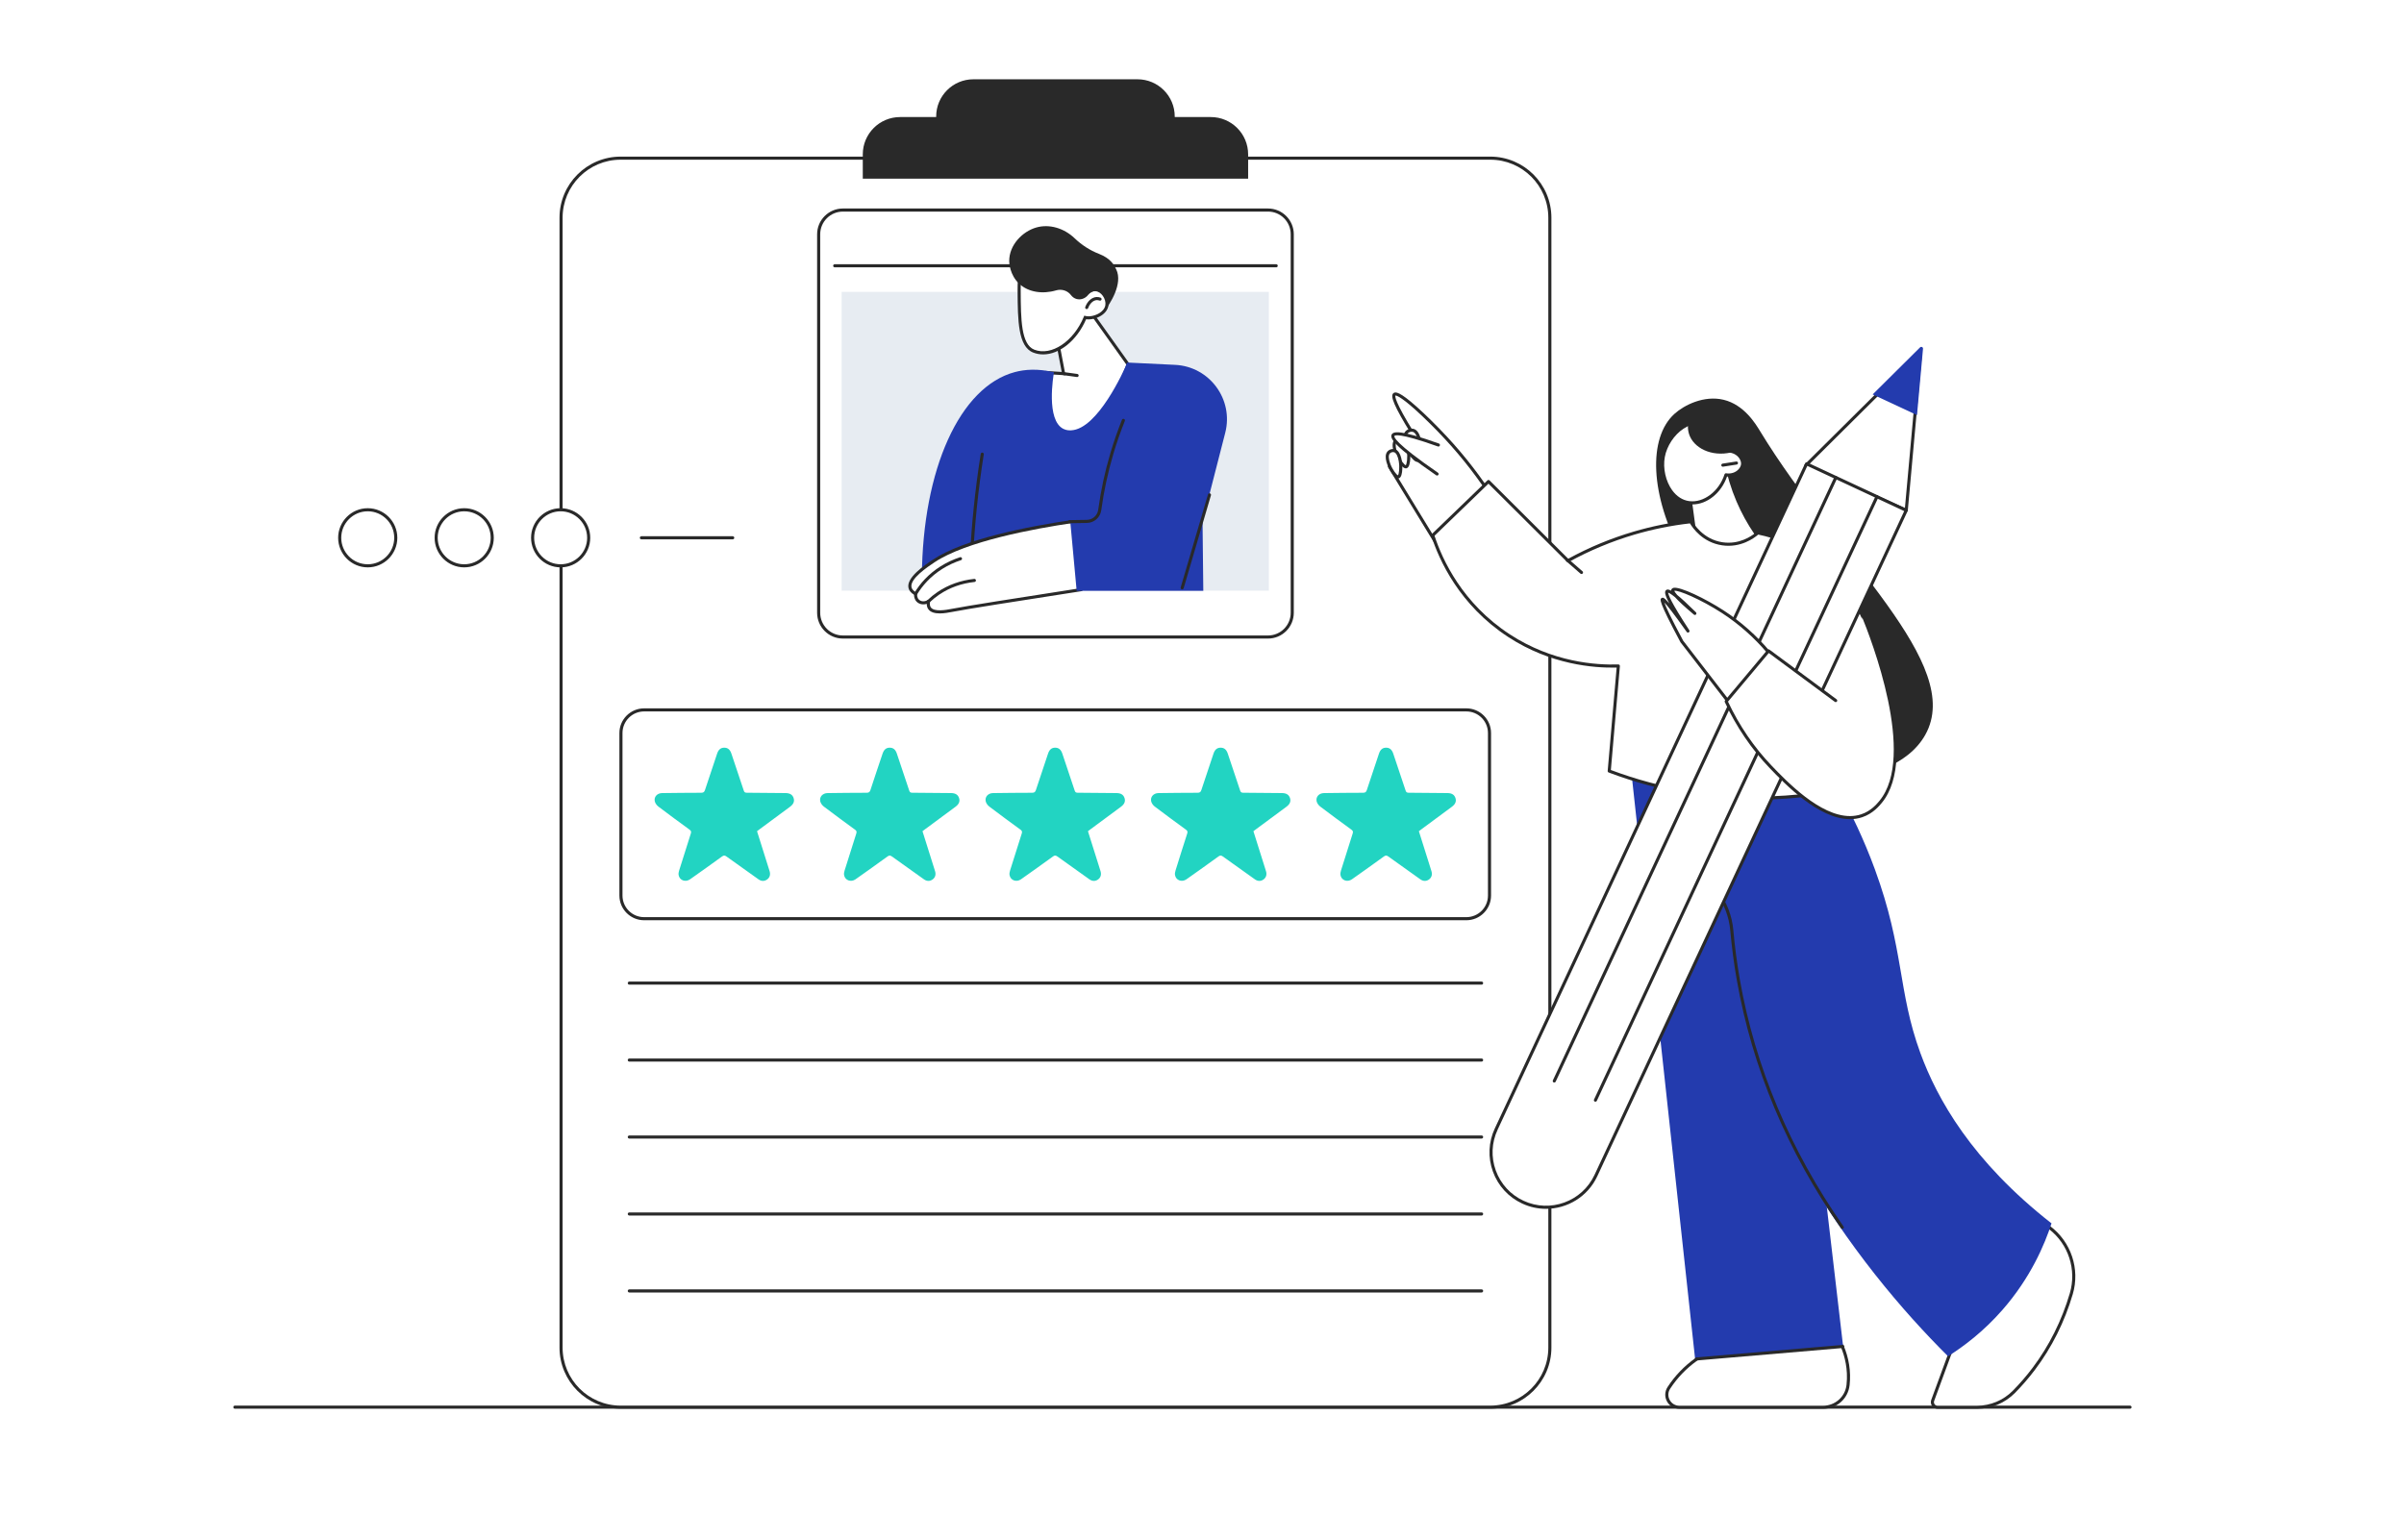 <svg width="2334" height="1496" viewBox="0 0 2334 1496" fill="none" xmlns="http://www.w3.org/2000/svg">
<rect width="2334" height="1496" fill="#F5F5F5"></rect>
<g clip-path="url(#clip0_0_1)" filter="url(#filter0_d_0_1)">
<rect width="2500" height="1664" transform="translate(-102 -97)" fill="white"></rect>
<path d="M2398 -97V1567H-102V-97H2398Z" fill="white"></path>
<path d="M2398 -97V1567H-102V-97H2398Z" stroke="black"></path>
<path d="M2067.98 1364.12H228.024C227.195 1364.12 226.524 1363.45 226.524 1362.62C226.524 1361.8 227.195 1361.12 228.024 1361.12H2067.98C2068.8 1361.12 2069.48 1361.8 2069.48 1362.62C2069.48 1363.45 2068.8 1364.12 2067.98 1364.12Z" fill="#292929"></path>
<path d="M1446.89 1362.62H602.56C570.616 1362.62 544.72 1336.73 544.72 1304.78V207.439C544.72 175.495 570.616 149.599 602.56 149.599H1446.89C1478.83 149.599 1504.73 175.495 1504.73 207.439V1304.78C1504.73 1336.73 1478.83 1362.62 1446.89 1362.62Z" fill="white"></path>
<path d="M1446.89 1364.12H602.56C569.84 1364.12 543.22 1337.5 543.22 1304.78V207.439C543.22 174.719 569.84 148.099 602.56 148.099H1446.89C1479.61 148.099 1506.23 174.719 1506.23 207.439V1304.78C1506.23 1337.5 1479.61 1364.12 1446.89 1364.12ZM602.56 151.099C571.494 151.099 546.22 176.373 546.22 207.439V1304.78C546.22 1335.85 571.494 1361.12 602.56 1361.12H1446.89C1477.95 1361.12 1503.23 1335.85 1503.23 1304.78V207.439C1503.23 176.373 1477.96 151.099 1446.89 151.099H602.56Z" fill="#292929"></path>
<path d="M1211.79 169.525H837.66V145.939C837.66 125.913 853.894 109.68 873.919 109.68H1175.53C1195.56 109.68 1211.79 125.914 1211.79 145.939V169.525Z" fill="#292929"></path>
<path d="M1140.53 146H908.923V109.141C908.923 89.181 925.104 73 945.064 73H1104.38C1124.34 73 1140.53 89.181 1140.53 109.141V146Z" fill="#292929"></path>
<path d="M625.341 888.22H1423.66C1436.07 888.22 1446.13 878.159 1446.13 865.748V707.909C1446.13 695.498 1436.07 685.438 1423.66 685.438H625.341C612.93 685.438 602.869 695.498 602.869 707.909V865.748C602.869 878.159 612.93 888.22 625.341 888.22Z" fill="white"></path>
<path d="M1423.66 889.721H625.341C612.123 889.721 601.369 878.968 601.369 865.75V707.909C601.369 694.691 612.122 683.938 625.341 683.938H1423.66C1436.88 683.938 1447.63 694.69 1447.63 707.909V865.75C1447.63 878.968 1436.88 889.721 1423.66 889.721ZM625.341 686.938C613.777 686.938 604.369 696.346 604.369 707.91V865.75C604.369 877.313 613.777 886.722 625.341 886.722H1423.66C1435.22 886.722 1444.63 877.314 1444.63 865.75V707.91C1444.63 696.346 1435.23 686.938 1423.66 686.938H625.341Z" fill="#292929"></path>
<path d="M770.513 771.105C769.476 767.823 766.95 766.255 762.677 766.215C750.119 766.098 737.561 765.939 725.003 765.892C723.328 765.886 722.624 765.375 722.099 763.777C718.158 751.783 714.11 739.824 710.086 727.857C708.766 723.931 706.537 722.121 703.119 722.142C699.722 722.163 697.564 723.955 696.221 727.954C692.281 739.691 688.306 751.417 684.479 763.192C683.816 765.233 682.928 765.918 680.745 765.918C668.105 765.918 655.466 766.083 642.827 766.23C638.058 766.285 634.694 769.896 635.743 774.326C636.182 776.182 637.657 778.143 639.215 779.328C649.207 786.926 659.328 794.357 669.476 801.747C670.979 802.842 671.28 803.753 670.703 805.534C666.839 817.468 663.086 829.438 659.369 841.418C658.946 842.782 658.627 844.335 658.839 845.711C659.643 850.928 665.453 853.146 669.984 849.953C680.379 842.629 690.743 835.261 701.028 827.784C702.736 826.542 703.778 826.688 705.394 827.858C715.694 835.314 726.062 842.678 736.443 850.021C739.286 852.032 742.325 851.972 744.845 850.089C747.306 848.25 748.184 845.481 747.241 842.245C746.512 839.744 745.687 837.27 744.905 834.785C741.607 824.306 738.309 813.828 734.981 803.255C735.898 802.562 736.73 801.922 737.575 801.297C747.405 794.024 757.24 786.758 767.065 779.479C770.422 776.991 771.517 774.285 770.513 771.105Z" fill="#22D4C2"></path>
<path d="M931.158 771.105C930.121 767.823 927.595 766.255 923.322 766.215C910.764 766.098 898.206 765.939 885.648 765.892C883.973 765.886 883.269 765.375 882.744 763.777C878.803 751.783 874.755 739.824 870.73 727.857C869.41 723.931 867.181 722.121 863.763 722.142C860.366 722.163 858.208 723.955 856.865 727.954C852.924 739.691 848.95 751.417 845.123 763.192C844.46 765.233 843.572 765.918 841.389 765.918C828.75 765.918 816.11 766.083 803.471 766.23C798.702 766.285 795.338 769.896 796.387 774.326C796.826 776.182 798.301 778.143 799.859 779.328C809.851 786.926 819.972 794.357 830.12 801.747C831.623 802.842 831.924 803.753 831.347 805.534C827.483 817.468 823.73 829.438 820.013 841.418C819.59 842.782 819.271 844.335 819.483 845.711C820.287 850.928 826.098 853.146 830.629 849.953C841.023 842.629 851.388 835.261 861.673 827.784C863.381 826.542 864.423 826.688 866.039 827.858C876.339 835.314 886.706 842.678 897.088 850.021C899.931 852.032 902.97 851.972 905.49 850.089C907.951 848.25 908.829 845.481 907.886 842.245C907.157 839.744 906.332 837.27 905.55 834.785C902.252 824.306 898.954 813.828 895.626 803.255C896.543 802.562 897.375 801.922 898.22 801.297C908.05 794.024 917.885 786.758 927.71 779.479C931.067 776.991 932.162 774.285 931.158 771.105Z" fill="#22D4C2"></path>
<path d="M1091.8 771.105C1090.77 767.823 1088.24 766.255 1083.97 766.215C1071.41 766.098 1058.85 765.939 1046.29 765.892C1044.62 765.886 1043.91 765.375 1043.39 763.777C1039.45 751.783 1035.4 739.824 1031.38 727.857C1030.06 723.931 1027.83 722.121 1024.41 722.142C1021.01 722.163 1018.85 723.955 1017.51 727.954C1013.57 739.691 1009.6 751.417 1005.77 763.192C1005.11 765.233 1004.22 765.918 1002.04 765.918C989.396 765.918 976.756 766.083 964.117 766.23C959.348 766.285 955.984 769.896 957.033 774.326C957.472 776.182 958.947 778.143 960.505 779.328C970.497 786.926 980.618 794.357 990.766 801.747C992.269 802.842 992.57 803.753 991.993 805.534C988.129 817.468 984.376 829.438 980.659 841.418C980.236 842.782 979.917 844.335 980.129 845.711C980.933 850.928 986.744 853.146 991.275 849.953C1001.67 842.629 1012.03 835.261 1022.32 827.784C1024.03 826.542 1025.07 826.688 1026.68 827.858C1036.98 835.314 1047.35 842.678 1057.73 850.021C1060.58 852.032 1063.62 851.972 1066.14 850.089C1068.6 848.25 1069.47 845.481 1068.53 842.245C1067.8 839.744 1066.98 837.27 1066.2 834.785C1062.9 824.306 1059.6 813.828 1056.27 803.255C1057.19 802.562 1058.02 801.922 1058.87 801.297C1068.7 794.024 1078.53 786.758 1088.36 779.479C1091.71 776.991 1092.81 774.285 1091.8 771.105Z" fill="#22D4C2"></path>
<path d="M1252.45 771.105C1251.41 767.823 1248.88 766.255 1244.61 766.215C1232.05 766.098 1219.5 765.939 1206.94 765.892C1205.26 765.886 1204.56 765.375 1204.03 763.777C1200.09 751.783 1196.04 739.824 1192.02 727.857C1190.7 723.931 1188.47 722.121 1185.05 722.142C1181.66 722.163 1179.5 723.955 1178.15 727.954C1174.21 739.691 1170.24 751.417 1166.41 763.192C1165.75 765.233 1164.86 765.918 1162.68 765.918C1150.04 765.918 1137.4 766.083 1124.76 766.23C1119.99 766.285 1116.63 769.896 1117.68 774.326C1118.12 776.182 1119.59 778.143 1121.15 779.328C1131.14 786.926 1141.26 794.357 1151.41 801.747C1152.91 802.842 1153.21 803.753 1152.64 805.534C1148.77 817.468 1145.02 829.438 1141.3 841.418C1140.88 842.782 1140.56 844.335 1140.77 845.711C1141.58 850.928 1147.39 853.146 1151.92 849.953C1162.31 842.629 1172.68 835.261 1182.96 827.784C1184.67 826.542 1185.71 826.688 1187.33 827.858C1197.63 835.314 1208 842.678 1218.38 850.021C1221.22 852.032 1224.26 851.972 1226.78 850.089C1229.24 848.25 1230.12 845.481 1229.18 842.245C1228.45 839.744 1227.62 837.27 1226.84 834.785C1223.54 824.306 1220.24 813.828 1216.92 803.255C1217.83 802.562 1218.66 801.922 1219.51 801.297C1229.34 794.024 1239.17 786.758 1249 779.479C1252.36 776.991 1253.45 774.285 1252.45 771.105Z" fill="#22D4C2"></path>
<path d="M1413.09 771.105C1412.06 767.823 1409.53 766.255 1405.26 766.215C1392.7 766.098 1380.14 765.939 1367.58 765.892C1365.91 765.886 1365.2 765.375 1364.68 763.777C1360.74 751.783 1356.69 739.824 1352.67 727.857C1351.35 723.931 1349.12 722.121 1345.7 722.142C1342.3 722.163 1340.14 723.955 1338.8 727.954C1334.86 739.691 1330.89 751.417 1327.06 763.192C1326.4 765.233 1325.51 765.918 1323.33 765.918C1310.69 765.918 1298.05 766.083 1285.41 766.23C1280.64 766.285 1277.27 769.896 1278.32 774.326C1278.76 776.182 1280.24 778.143 1281.8 779.328C1291.79 786.926 1301.91 794.357 1312.06 801.747C1313.56 802.842 1313.86 803.753 1313.28 805.534C1309.42 817.468 1305.67 829.438 1301.95 841.418C1301.53 842.782 1301.21 844.335 1301.42 845.711C1302.22 850.928 1308.03 853.146 1312.57 849.953C1322.96 842.629 1333.32 835.261 1343.61 827.784C1345.32 826.542 1346.36 826.688 1347.97 827.858C1358.27 835.314 1368.64 842.678 1379.02 850.021C1381.87 852.032 1384.91 851.972 1387.43 850.089C1389.89 848.25 1390.76 845.481 1389.82 842.245C1389.09 839.744 1388.27 837.27 1387.49 834.785C1384.19 824.306 1380.89 813.828 1377.56 803.255C1378.48 802.562 1379.31 801.922 1380.16 801.297C1389.99 794.024 1399.82 786.758 1409.65 779.479C1413 776.991 1414.1 774.285 1413.09 771.105Z" fill="#22D4C2"></path>
<path d="M818.343 614.665H1231.11C1244.09 614.665 1254.62 604.137 1254.62 591.15V223.504C1254.62 210.517 1244.09 199.989 1231.11 199.989H818.343C805.356 199.989 794.828 210.517 794.828 223.504V591.15C794.827 604.137 805.356 614.665 818.343 614.665Z" fill="white"></path>
<path d="M1231.11 616.165H818.343C804.549 616.165 793.328 604.943 793.328 591.149V223.504C793.328 209.711 804.55 198.488 818.343 198.488H1231.11C1244.9 198.488 1256.12 209.71 1256.12 223.504V591.149C1256.12 604.943 1244.9 616.165 1231.11 616.165ZM818.343 201.489C806.204 201.489 796.328 211.365 796.328 223.505V591.15C796.328 603.29 806.204 613.166 818.343 613.166H1231.11C1243.25 613.166 1253.12 603.29 1253.12 591.15V223.504C1253.12 211.364 1243.25 201.488 1231.11 201.488H818.343V201.489Z" fill="#292929"></path>
<path d="M1239.05 255.625H810.396C809.567 255.625 808.896 254.954 808.896 254.125C808.896 253.296 809.567 252.625 810.396 252.625H1239.05C1239.88 252.625 1240.55 253.296 1240.55 254.125C1240.55 254.953 1239.88 255.625 1239.05 255.625Z" fill="#292929"></path>
<path d="M817.126 569.661H1231.93V279.471L817.126 279.471V569.661Z" fill="#E7ECF2"></path>
<path d="M1015.91 357.814L1032.63 358.849C1030.21 345.868 1027.33 331.014 1027.33 331.014L1057.44 296.867L1098.77 354.827C1101.32 357.223 1103.86 359.62 1106.41 362.016L1088.89 415.483L999.477 430.759L1015.91 357.814Z" fill="white"></path>
<path d="M997.521 432.614L1014.73 356.237L1030.8 357.232C1028.49 344.881 1025.89 331.44 1025.86 331.299L1025.72 330.575L1057.56 294.457L1099.91 353.835L1108.13 361.576L1090.03 416.808L997.521 432.614ZM1017.1 359.39L1001.43 428.902L1087.74 414.156L1104.69 362.454L1097.55 355.698L1057.31 299.276L1028.95 331.453C1029.55 334.592 1032.02 347.355 1034.1 358.575L1034.45 360.465L1017.1 359.39Z" fill="#292929"></path>
<path d="M1023.29 357.522C1007.59 353.772 995.07 354.762 985.332 357.35C931.878 371.555 895.717 451.615 895.021 556.391C910.597 553.845 926.174 551.299 941.749 548.753C939.725 545.815 937.701 542.878 935.676 539.94L1055.64 505.344C1068.59 453 1081.55 400.657 1094.5 348.312C1090.96 356.377 1065.8 412.489 1040.14 413.91C1038.65 413.992 1035.67 414.122 1032.5 412.562C1015.37 404.137 1022.65 361.138 1023.29 357.522Z" fill="#233BAE"></path>
<path d="M943.317 536.496C943.29 536.496 943.262 536.496 943.235 536.494C942.407 536.45 941.774 535.744 941.817 534.917C942.633 519.515 943.843 503.92 945.416 488.565C947.181 471.338 949.452 453.927 952.166 436.814C952.296 435.996 953.067 435.438 953.882 435.567C954.7 435.697 955.259 436.465 955.13 437.283C952.424 454.342 950.161 471.699 948.401 488.87C946.833 504.177 945.625 519.722 944.812 535.075C944.771 535.875 944.109 536.496 943.317 536.496Z" fill="#292929"></path>
<path d="M1043.06 502.197C1012.02 506.698 939.708 518.679 906.472 540.837C899.085 545.762 881.126 557.735 883.558 566.896C884.329 569.8 886.943 571.651 888.95 572.737C888.896 573.198 888.519 576.947 891.196 579.477C893.768 581.906 898.082 582.194 901.53 579.926C901.141 581.918 900.991 584.57 902.429 586.666C906.299 592.306 918.926 589.793 923.546 588.912C941.181 585.553 986.62 578.467 1049.78 568.656C1047.54 546.503 1045.3 524.35 1043.06 502.197Z" fill="white"></path>
<path d="M912.464 591.746C907.923 591.746 903.449 590.805 901.191 587.515C900.233 586.119 899.757 584.416 899.764 582.431C896.363 583.55 892.636 582.902 890.165 580.568C887.747 578.283 887.394 575.223 887.402 573.581C884.537 571.848 882.758 569.732 882.107 567.282C879.401 557.082 897.788 544.824 905.639 539.59C935.713 519.54 996.851 507.382 1042.84 500.713C1043.25 500.654 1043.66 500.764 1043.98 501.015C1044.3 501.267 1044.51 501.639 1044.55 502.046L1051.27 568.504C1051.35 569.298 1050.8 570.015 1050.01 570.137C982.922 580.559 940.951 587.122 923.825 590.385L923.596 590.429C920.992 590.926 916.699 591.746 912.464 591.746ZM901.53 578.426C901.822 578.426 902.113 578.511 902.365 578.68C902.867 579.016 903.118 579.62 903.002 580.213C902.534 582.608 902.757 584.493 903.665 585.817C906.918 590.557 919.048 588.244 923.035 587.483L923.264 587.439C940.316 584.191 981.846 577.692 1048.14 567.392L1041.72 503.908C1004.04 509.44 938.046 521.59 907.303 542.086C900.615 546.544 882.85 558.388 885.006 566.513C885.497 568.361 887.064 570.012 889.662 571.42C890.201 571.712 890.509 572.303 890.437 572.912C890.396 573.262 890.101 576.383 892.224 578.388C894.346 580.392 897.912 580.512 900.704 578.675C900.956 578.508 901.243 578.426 901.53 578.426Z" fill="#292929"></path>
<path d="M901.53 581.426C901.136 581.426 900.741 581.271 900.447 580.963C899.874 580.365 899.895 579.415 900.493 578.842C903.485 575.977 906.725 573.355 910.122 571.047C920.555 563.96 932.576 559.643 945.851 558.216C946.667 558.123 947.414 558.723 947.502 559.547C947.591 560.371 946.995 561.11 946.171 561.198C933.391 562.572 921.829 566.72 911.808 573.528C908.548 575.742 905.439 578.259 902.567 581.008C902.276 581.288 901.903 581.426 901.53 581.426Z" fill="#292929"></path>
<path d="M888.948 574.237C888.684 574.237 888.416 574.168 888.174 574.021C887.465 573.593 887.237 572.67 887.666 571.961C890.557 567.176 893.947 562.708 897.743 558.679C906.894 548.964 918.763 541.524 932.065 537.165C932.854 536.907 933.7 537.336 933.958 538.123C934.216 538.911 933.787 539.758 933 540.016C920.172 544.22 908.735 551.385 899.927 560.736C896.277 564.611 893.016 568.91 890.234 573.513C889.951 573.979 889.456 574.237 888.948 574.237Z" fill="#292929"></path>
<path d="M989.465 277.691C989.365 262.083 991.477 257.031 994.012 253.418C1003.15 240.396 1025.09 235.663 1039.99 243.513C1052.45 250.078 1057.79 264.284 1058.19 278.675C1060.13 277.547 1062.27 277.009 1064.48 277.369C1070.76 278.392 1075.73 286.326 1074.63 292.721C1073.13 301.472 1060.49 306.113 1053.59 304.331C1043.28 329.237 1021.2 343.815 1003.67 337.008C989.524 331.513 989.643 305.457 989.465 277.691Z" fill="white"></path>
<path d="M1012.8 340.2C1009.5 340.2 1006.25 339.62 1003.13 338.407C988.307 332.65 988.146 306.747 987.976 279.323L987.966 277.701C987.869 262.62 989.738 256.899 992.784 252.557C1002.33 238.95 1025.16 234.009 1040.68 242.186C1051.77 248.023 1058.58 260.411 1059.59 276.375C1061.28 275.773 1063 275.61 1064.72 275.889C1067.9 276.408 1070.9 278.432 1073.15 281.589C1075.63 285.061 1076.74 289.318 1076.11 292.975C1075.47 296.679 1073.09 299.959 1069.22 302.462C1064.81 305.317 1058.96 306.704 1054.49 306.041C1045.47 326.891 1028.59 340.2 1012.8 340.2ZM990.965 277.681L990.975 279.303C991.139 305.678 991.294 330.591 1004.21 335.609C1020.75 342.035 1042.28 327.742 1052.2 303.756L1052.7 302.551L1053.96 302.877C1057.73 303.851 1063.46 302.616 1067.59 299.942C1069.79 298.523 1072.53 296.074 1073.15 292.467C1073.65 289.581 1072.73 286.166 1070.71 283.331C1068.95 280.867 1066.59 279.233 1064.23 278.85C1062.49 278.57 1060.71 278.944 1058.94 279.973L1056.76 281.239L1056.69 278.717C1056.24 262.779 1049.9 250.431 1039.28 244.84C1024.98 237.306 1003.99 241.805 995.238 254.279C993.118 257.303 990.863 261.854 990.965 277.681Z" fill="#292929"></path>
<path d="M1055.05 296.185C1054.88 296.185 1054.7 296.154 1054.53 296.089C1053.75 295.797 1053.36 294.933 1053.65 294.157C1055.76 288.541 1059.88 284.835 1064.4 284.486C1065.77 284.379 1067.16 284.582 1068.53 285.083C1069.31 285.367 1069.71 286.229 1069.43 287.007C1069.14 287.785 1068.28 288.184 1067.5 287.902C1066.53 287.548 1065.57 287.406 1064.64 287.478C1061.29 287.737 1058.15 290.701 1056.46 295.213C1056.23 295.814 1055.66 296.185 1055.05 296.185Z" fill="#292929"></path>
<path d="M1064.34 278.696C1061.28 278.44 1058.38 279.92 1056.51 282.35C1053.84 285.806 1049.43 287.446 1045.43 286.435C1043.14 285.857 1041.17 284.46 1039.77 282.585C1036.46 278.182 1030.67 276.452 1025.38 277.999C1011.9 281.948 998.41 279.669 989.704 271.745C980.138 263.039 979.832 250.694 979.823 249.718C979.68 233.978 992.643 220.807 1006.13 216.939C1018.68 213.339 1032.93 217.441 1043.39 227.441C1050.22 233.964 1058.21 239.163 1067.02 242.567C1078.24 246.901 1081.55 253.252 1083.62 257.396C1090.84 271.81 1076.81 291.933 1073.23 296.831C1076.23 291.774 1075.32 285.398 1071.26 281.676C1069.35 279.925 1066.9 278.91 1064.34 278.696Z" fill="#292929"></path>
<path d="M1094.28 348.087C1109.81 348.839 1125.35 349.59 1140.88 350.342C1174.35 351.961 1197.9 383.888 1189.56 416.339C1182.22 444.958 1174.87 473.578 1167.52 502.197C1167.76 524.737 1168.01 547.277 1168.26 569.817H1045.31L1038.12 491.863L1094.28 348.087Z" fill="#233BAE"></path>
<path d="M1038.57 504.146C1037.75 504.146 1037.08 503.49 1037.07 502.67C1037.05 501.841 1037.71 501.159 1038.54 501.146L1055.17 500.877C1060.81 500.786 1065.47 496.669 1066.23 491.09C1068.76 472.537 1072.72 454.061 1078.01 436.173C1081.25 425.227 1085.05 414.298 1089.29 403.691C1089.6 402.922 1090.47 402.548 1091.24 402.856C1092.01 403.164 1092.39 404.037 1092.08 404.806C1087.87 415.327 1084.1 426.166 1080.89 437.023C1075.64 454.765 1071.71 473.092 1069.2 491.495C1068.24 498.554 1062.35 503.761 1055.21 503.877L1038.59 504.146C1038.58 504.146 1038.57 504.146 1038.57 504.146Z" fill="#292929"></path>
<path d="M1147.75 568.397C1147.61 568.397 1147.47 568.377 1147.32 568.336C1146.53 568.103 1146.07 567.269 1146.31 566.474L1172.82 476.164C1173.05 475.368 1173.88 474.915 1174.68 475.147C1175.47 475.38 1175.93 476.214 1175.69 477.009L1149.19 567.319C1148.99 567.973 1148.4 568.397 1147.75 568.397Z" fill="#292929"></path>
<path d="M1045.76 362.168C1045.69 362.168 1045.62 362.164 1045.55 362.154L1032.42 360.335C1031.6 360.221 1031.03 359.464 1031.14 358.643C1031.26 357.823 1032.02 357.246 1032.83 357.363L1045.96 359.182C1046.78 359.296 1047.36 360.053 1047.24 360.874C1047.14 361.624 1046.49 362.168 1045.76 362.168Z" fill="#292929"></path>
<path d="M1438.47 952.284H610.98C610.151 952.284 609.48 951.612 609.48 950.784C609.48 949.956 610.151 949.284 610.98 949.284H1438.47C1439.3 949.284 1439.97 949.956 1439.97 950.784C1439.97 951.612 1439.3 952.284 1438.47 952.284Z" fill="#292929"></path>
<path d="M1438.47 1027.02H610.98C610.151 1027.02 609.48 1026.35 609.48 1025.52C609.48 1024.69 610.151 1024.02 610.98 1024.02H1438.47C1439.3 1024.02 1439.97 1024.69 1439.97 1025.52C1439.97 1026.35 1439.3 1027.02 1438.47 1027.02Z" fill="#292929"></path>
<path d="M1438.47 1101.76H610.98C610.151 1101.76 609.48 1101.08 609.48 1100.26C609.48 1099.43 610.151 1098.76 610.98 1098.76H1438.47C1439.3 1098.76 1439.97 1099.43 1439.97 1100.26C1439.97 1101.08 1439.3 1101.76 1438.47 1101.76Z" fill="#292929"></path>
<path d="M1438.47 1176.49H610.98C610.151 1176.49 609.48 1175.82 609.48 1174.99C609.48 1174.16 610.151 1173.49 610.98 1173.49H1438.47C1439.3 1173.49 1439.97 1174.16 1439.97 1174.99C1439.97 1175.82 1439.3 1176.49 1438.47 1176.49Z" fill="#292929"></path>
<path d="M1438.47 1251.23H610.98C610.151 1251.23 609.48 1250.56 609.48 1249.73C609.48 1248.9 610.151 1248.23 610.98 1248.23H1438.47C1439.3 1248.23 1439.97 1248.9 1439.97 1249.73C1439.97 1250.56 1439.3 1251.23 1438.47 1251.23Z" fill="#292929"></path>
<path d="M1451.3 482.883C1440.95 466.508 1425.44 444.442 1403.57 420.935C1387 403.117 1358.29 375.357 1353.81 378.978C1351.84 380.574 1354.01 388.736 1371.58 416.972L1348.92 449.02L1397.74 529.023L1451.3 482.883Z" fill="white"></path>
<path d="M1397.74 530.524C1397.66 530.524 1397.58 530.518 1397.51 530.506C1397.07 530.438 1396.69 530.181 1396.46 529.805L1347.63 449.802C1347.32 449.291 1347.34 448.643 1347.69 448.154L1369.78 416.919C1362.02 404.403 1356.71 394.872 1353.99 388.581C1351.37 382.517 1351.04 379.297 1352.87 377.813C1354.85 376.207 1359.06 376.496 1375.15 390.796C1383.93 398.597 1394.97 409.482 1404.67 419.914C1422.47 439.044 1438.59 459.96 1452.57 482.081C1452.97 482.71 1452.84 483.534 1452.28 484.02L1398.72 530.161C1398.44 530.396 1398.1 530.524 1397.74 530.524ZM1350.71 449.081L1398.1 526.734L1449.34 482.592C1435.62 461.031 1419.85 440.636 1402.48 421.957C1393.15 411.934 1382.47 401.372 1373.9 393.702C1358.78 380.165 1355.24 380.083 1354.77 380.16C1354.41 380.969 1354.14 386.101 1372.85 416.18C1373.17 416.692 1373.15 417.346 1372.8 417.839L1350.71 449.081Z" fill="#292929"></path>
<path d="M1372.43 414.094C1380.58 417.057 1380.45 441.982 1376.41 443.062C1372.39 444.135 1359.82 422.917 1365.5 416.058C1367.07 414.171 1370.11 413.25 1372.43 414.094Z" fill="white"></path>
<path d="M1376.1 444.601C1373.49 444.602 1370.58 440.963 1368.53 437.759C1365.07 432.359 1359.74 420.673 1364.35 415.102C1366.36 412.672 1370.06 411.635 1372.95 412.684C1379.62 415.11 1380.85 427.971 1380.57 434.432C1380.38 438.619 1379.58 443.766 1376.79 444.511C1376.57 444.572 1376.34 444.601 1376.1 444.601ZM1370.58 415.283C1369.13 415.283 1367.55 415.941 1366.66 417.015C1364.83 419.226 1365.28 424.131 1367.87 430.136C1370.76 436.837 1374.74 441.308 1376.01 441.589C1376.99 440.694 1378.2 434.679 1377.29 427.243C1376.5 420.829 1374.5 416.441 1371.92 415.504C1371.51 415.354 1371.05 415.283 1370.58 415.283Z" fill="#292929"></path>
<path d="M1361.47 422.063C1369.14 424.853 1369.01 448.321 1365.21 449.338C1361.43 450.349 1349.6 430.37 1354.94 423.912C1356.42 422.135 1359.28 421.268 1361.47 422.063Z" fill="white"></path>
<path d="M1364.93 450.875C1362.43 450.875 1359.67 447.43 1357.72 444.394C1354.45 439.29 1349.41 428.241 1353.79 422.956C1355.71 420.641 1359.23 419.651 1361.98 420.653C1368.31 422.955 1369.48 435.111 1369.21 441.217C1369.04 445.188 1368.27 450.072 1365.6 450.787C1365.38 450.847 1365.15 450.875 1364.93 450.875ZM1359.72 423.269C1358.39 423.269 1356.92 423.877 1356.1 424.869C1354.48 426.826 1354.81 431.165 1356.98 436.477C1359.65 443.01 1363.5 447.471 1364.81 447.852C1365.79 446.824 1366.84 440.644 1365.86 433.736C1365.07 428.136 1363.23 424.299 1360.96 423.472C1360.58 423.334 1360.15 423.269 1359.72 423.269Z" fill="#292929"></path>
<path d="M1354.18 433.825C1361.3 436.415 1361.18 458.195 1357.65 459.139C1354.14 460.077 1343.16 441.535 1348.12 435.541C1349.48 433.892 1352.15 433.087 1354.18 433.825Z" fill="white"></path>
<path d="M1357.39 460.672C1355.02 460.672 1352.43 457.45 1350.6 454.608C1347.55 449.848 1342.86 439.538 1346.96 434.585C1348.77 432.404 1352.09 431.471 1354.69 432.416C1360.62 434.574 1361.72 445.914 1361.47 451.609C1361.31 455.33 1360.58 459.908 1358.03 460.589C1357.82 460.645 1357.6 460.672 1357.39 460.672ZM1352.54 435.051C1351.34 435.051 1350.02 435.601 1349.27 436.498C1347.88 438.186 1348.09 441.927 1349.84 446.506C1352.15 452.521 1355.87 457.119 1357.24 457.632C1358.19 456.481 1359.1 450.488 1358.03 443.964C1357.25 439.21 1355.62 435.946 1353.66 435.235C1353.32 435.11 1352.94 435.051 1352.54 435.051Z" fill="#292929"></path>
<path d="M1395.25 456.354C1364.64 435.265 1350.39 422.717 1352.48 418.711C1354.34 415.163 1369.02 418.318 1396.53 428.178L1395.25 456.354Z" fill="white"></path>
<path d="M1395.25 457.854C1394.95 457.854 1394.66 457.768 1394.39 457.589C1352.98 429.049 1349.29 421.569 1351.15 418.016C1352.82 414.811 1359.59 413.345 1397.04 426.766C1397.82 427.045 1398.22 427.904 1397.94 428.684C1397.66 429.464 1396.8 429.87 1396.03 429.59C1357.11 415.645 1354.03 418.98 1353.81 419.405C1353.39 420.212 1353.45 425.725 1396.1 455.117C1396.78 455.587 1396.95 456.521 1396.48 457.204C1396.19 457.628 1395.72 457.854 1395.25 457.854Z" fill="#292929"></path>
<path d="M1633.48 535.062C1635.6 539.805 1637.72 544.547 1639.84 549.29C1649.01 665.329 1712.36 744.311 1779.38 749.967C1810.97 752.633 1852.34 739.762 1869.18 709.729C1907.88 640.735 1784.58 539.22 1708.91 414.859C1704.56 407.714 1693.42 389.07 1673.39 384.259C1654.42 379.703 1635.13 389.389 1625.67 397.958C1599.93 421.268 1601.83 477.105 1633.48 535.062Z" fill="#292929"></path>
<path d="M1705.38 515.035C1699.51 506.597 1692.97 495.68 1687.27 482.299C1680.77 467.063 1677.29 453.161 1675.36 442.122C1663.29 450.557 1651.22 458.991 1639.15 467.426C1641.42 484.275 1643.69 501.123 1645.95 517.972C1656.31 526.932 1666.66 535.892 1677.01 544.852C1686.47 534.913 1695.92 524.974 1705.38 515.035Z" fill="white"></path>
<path d="M1677.01 546.352C1676.66 546.352 1676.31 546.231 1676.03 545.986L1644.97 519.106C1644.7 518.867 1644.52 518.534 1644.47 518.172L1637.66 467.627C1637.59 467.07 1637.83 466.519 1638.29 466.197L1674.5 440.893C1674.92 440.599 1675.46 440.54 1675.93 440.737C1676.41 440.933 1676.75 441.358 1676.83 441.863C1679.24 455.549 1683.21 468.956 1688.65 481.712C1693.5 493.088 1699.54 504.011 1706.61 514.18C1707.02 514.765 1706.96 515.555 1706.47 516.071L1678.1 545.887C1677.8 546.195 1677.41 546.352 1677.01 546.352ZM1647.37 517.208L1676.91 542.78L1703.45 514.883C1696.56 504.834 1690.66 494.074 1685.89 482.886C1680.67 470.638 1676.77 457.799 1674.3 444.689L1640.76 468.13L1647.37 517.208Z" fill="#292929"></path>
<path d="M1676.57 434.042C1673.5 420.242 1664.76 409.368 1653.77 406.778C1636.02 402.595 1618.15 421.38 1614.84 439.671C1611.62 457.475 1620.97 481.568 1639.72 484.15C1653.91 486.105 1669.98 475.235 1675.7 457.141C1684.29 458.547 1691.35 452.693 1691.87 446.9C1692.42 440.792 1685.82 433.394 1676.57 434.042Z" fill="white"></path>
<path d="M1643.18 485.887C1641.96 485.887 1640.74 485.805 1639.51 485.637C1632.31 484.645 1625.93 480.585 1621.08 473.896C1614.3 464.541 1611.27 451.003 1613.37 439.406C1615.47 427.813 1623.13 416.183 1632.91 409.779C1639.85 405.229 1647.18 403.689 1654.11 405.32C1665.08 407.904 1674.26 418.51 1677.75 432.505C1682.2 432.522 1686.41 434.26 1689.47 437.375C1692.2 440.164 1693.66 443.776 1693.36 447.038C1693.08 450.133 1691.25 453.205 1688.34 455.465C1685.1 457.975 1680.93 459.155 1676.74 458.786C1671.16 474.877 1657.32 485.886 1643.18 485.887ZM1648.68 407.689C1644 407.689 1639.2 409.242 1634.55 412.287C1625.43 418.263 1618.28 429.117 1616.32 439.939C1614.36 450.771 1617.18 463.408 1623.51 472.134C1627.87 478.145 1633.55 481.787 1639.92 482.665C1653.95 484.592 1669.05 473.19 1674.28 456.69C1674.5 455.98 1675.21 455.542 1675.95 455.662C1679.75 456.284 1683.59 455.347 1686.5 453.092C1688.73 451.366 1690.18 449.002 1690.38 446.767C1690.59 444.369 1689.45 441.643 1687.33 439.473C1684.6 436.69 1680.73 435.26 1676.68 435.538C1675.93 435.591 1675.27 435.093 1675.11 434.368C1672.11 420.891 1663.6 410.635 1653.43 408.239C1651.86 407.871 1650.28 407.689 1648.68 407.689Z" fill="#292929"></path>
<path d="M1672.66 449.251C1671.94 449.251 1671.3 448.722 1671.18 447.981C1671.06 447.162 1671.62 446.396 1672.44 446.268L1685.67 444.211C1686.49 444.089 1687.25 444.646 1687.38 445.463C1687.51 446.282 1686.95 447.048 1686.13 447.176L1672.9 449.233C1672.82 449.245 1672.74 449.251 1672.66 449.251Z" fill="#292929"></path>
<path d="M1642.52 394.935C1641.31 397.365 1635.91 408.815 1640.68 419.717C1646.45 432.895 1665.03 440.576 1684.41 434.395C1682.94 425.397 1681.48 416.4 1680.02 407.402L1642.52 394.935Z" fill="#292929"></path>
<path d="M1788.4 1303.01C1791.41 1309.98 1796.14 1323.7 1794.27 1340.92C1794.26 1341.01 1794.25 1341.1 1794.24 1341.19C1792.86 1353.49 1782.33 1362.73 1769.95 1362.73H1630.48C1620.8 1362.73 1614.99 1351.99 1620.27 1343.88C1623.44 1339.01 1627.38 1333.87 1632.27 1328.79C1643.42 1317.22 1655 1310.68 1662.59 1307.13C1704.53 1305.76 1746.46 1304.38 1788.4 1303.01Z" fill="white"></path>
<path d="M1769.95 1364.23H1630.48C1625.38 1364.23 1620.88 1361.55 1618.45 1357.07C1616.02 1352.58 1616.23 1347.34 1619.02 1343.06C1622.58 1337.59 1626.67 1332.44 1631.19 1327.75C1640.04 1318.57 1650.39 1311.18 1661.96 1305.77C1662.14 1305.68 1662.34 1305.64 1662.55 1305.63L1788.35 1301.51C1788.37 1301.51 1788.39 1301.51 1788.4 1301.51C1789 1301.51 1789.54 1301.86 1789.78 1302.42C1795.1 1314.75 1797.17 1328.12 1795.76 1341.08L1795.73 1341.36C1794.27 1354.4 1783.18 1364.23 1769.95 1364.23ZM1662.95 1308.62C1651.83 1313.85 1641.87 1320.99 1633.35 1329.83C1628.97 1334.38 1624.99 1339.39 1621.53 1344.7C1619.35 1348.04 1619.19 1352.13 1621.09 1355.64C1622.99 1359.14 1626.5 1361.23 1630.48 1361.23H1769.95C1781.65 1361.23 1791.46 1352.54 1792.75 1341.02L1792.78 1340.75C1794.42 1325.62 1790.87 1312.85 1787.42 1304.54L1662.95 1308.62Z" fill="#292929"></path>
<path d="M1895.23 1304.9L1876.43 1356.05C1875.24 1359.29 1877.64 1362.73 1881.09 1362.73H1919.51C1932.95 1362.73 1945.8 1357.32 1955.23 1347.75C1961.66 1341.23 1968.16 1333.84 1974.46 1325.48C1993.37 1300.41 2004.44 1274.65 2011 1252.36C2018.03 1228.5 2009.46 1202.8 1989.49 1187.96L1989.19 1187.74L1895.23 1304.9Z" fill="white"></path>
<path d="M1919.51 1364.23H1881.09C1878.98 1364.23 1877 1363.2 1875.79 1361.46C1874.58 1359.73 1874.29 1357.51 1875.02 1355.53L1893.82 1304.38C1893.88 1304.23 1893.96 1304.09 1894.06 1303.96L1988.02 1186.8C1988.52 1186.17 1989.44 1186.05 1990.08 1186.53L1990.39 1186.76C2010.75 1201.89 2019.62 1228.42 2012.44 1252.79C2004.49 1279.8 1992.11 1304.56 1975.66 1326.38C1969.74 1334.23 1963.23 1341.78 1956.3 1348.8C1946.64 1358.61 1933.23 1364.23 1919.51 1364.23ZM1896.56 1305.65L1877.84 1356.56C1877.44 1357.64 1877.59 1358.8 1878.25 1359.75C1878.91 1360.69 1879.94 1361.23 1881.09 1361.23H1919.51C1932.43 1361.23 1945.06 1355.93 1954.17 1346.69C1961 1339.76 1967.42 1332.32 1973.27 1324.58C1989.5 1303.05 2001.71 1278.61 2009.57 1251.94C2016.29 1229.12 2008.21 1204.29 1989.45 1189.81L1896.56 1305.65Z" fill="#292929"></path>
<path d="M1583.33 741.004L1645.7 1315.36C1693.64 1311.61 1741.57 1307.85 1789.51 1304.1C1773.91 1170.69 1758.32 1037.28 1742.73 903.868C1721.07 844.671 1699.41 785.474 1677.76 726.277L1583.33 741.004Z" fill="#233BAE"></path>
<path d="M1642.67 834.997C1655.13 906.716 1682.33 1011.8 1746.62 1124.34C1794.1 1207.44 1847.53 1269.63 1891.3 1313.19C1906.32 1303.75 1925.58 1289.35 1944.14 1268.15C1971.68 1236.67 1985.12 1204.57 1991.79 1184.12C1914.34 1123.55 1880.74 1063.23 1864.44 1018.65C1842.37 958.302 1848.98 918.517 1820.26 840.195C1798.91 781.984 1771.14 738.205 1750.96 710.25C1709.37 717.469 1667.79 724.688 1626.21 731.907L1642.67 834.997Z" fill="#233BAE"></path>
<path d="M1788.64 1189.51C1788.17 1189.51 1787.7 1189.29 1787.41 1188.87C1735.22 1114.09 1701.18 1033.01 1686.24 947.875C1683.45 931.964 1681.3 915.709 1679.87 899.562C1678.68 886.24 1673.78 873.522 1665.68 862.784L1657.5 851.927C1657 851.266 1657.13 850.325 1657.79 849.826C1658.45 849.327 1659.39 849.458 1659.89 850.12L1668.08 860.976C1676.51 872.164 1681.62 885.415 1682.85 899.295C1684.28 915.357 1686.42 931.526 1689.19 947.355C1704.06 1032.05 1737.93 1112.73 1789.87 1187.15C1790.35 1187.83 1790.18 1188.77 1789.5 1189.24C1789.24 1189.43 1788.94 1189.51 1788.64 1189.51Z" fill="#292929"></path>
<path d="M1706.62 513.547C1704.89 515.127 1691.43 527.022 1672.1 524.118C1651.96 521.093 1642.57 504.578 1641.54 502.694C1625.63 504.457 1606.91 507.735 1586.43 513.765C1560.4 521.427 1538.9 531.359 1522.3 540.512C1496.58 514.887 1470.86 489.263 1445.15 463.638L1391.04 515.88C1395.72 530.472 1413.5 579.72 1465.11 613.39C1510.1 642.732 1554.88 643.351 1571.22 642.788C1568.27 676.8 1565.31 710.813 1562.36 744.825C1584.18 753.081 1609.98 760.719 1639.35 765.596C1719.6 778.921 1787.33 765.117 1829.33 752.42C1830.52 743.764 1848.9 595.208 1757.77 534.471C1745.63 526.386 1728.96 518.12 1706.62 513.547Z" fill="white"></path>
<path d="M1705.78 772.577C1683.46 772.578 1661.21 770.746 1639.1 767.075C1612.89 762.723 1586.89 755.709 1561.83 746.227C1561.2 745.989 1560.81 745.363 1560.87 744.694L1569.58 644.336C1547.3 644.886 1505.46 641.494 1464.3 614.646C1416.81 583.673 1397.12 539.759 1389.61 516.338C1389.44 515.794 1389.59 515.198 1390 514.801L1444.11 462.559C1444.69 461.991 1445.63 461.998 1446.21 462.576L1522.56 538.657C1542.7 527.649 1564.04 518.792 1586.01 512.326C1604.03 507.02 1622.66 503.278 1641.37 501.203C1641.99 501.138 1642.56 501.442 1642.85 501.975C1643.84 503.785 1653.06 519.741 1672.32 522.635C1674.33 522.937 1676.28 523.073 1678.15 523.073C1693.14 523.074 1703.49 514.377 1705.61 512.44C1705.96 512.115 1706.45 511.982 1706.92 512.077C1726.03 515.99 1743.41 523.104 1758.6 533.223C1851.31 595.016 1831.7 746.218 1830.82 752.624C1830.74 753.205 1830.33 753.687 1829.76 753.856C1788.51 766.325 1747.02 772.577 1705.78 772.577ZM1563.95 743.821C1588.51 753.031 1613.95 759.857 1639.6 764.116C1701.76 774.436 1765.13 770.113 1827.97 751.262C1829.78 736.975 1845.36 594.652 1756.93 535.718C1742.27 525.944 1725.49 519.032 1707.05 515.167C1703.4 518.323 1690.16 528.346 1671.88 525.601C1653.08 522.777 1643.41 508.832 1640.73 504.294C1622.52 506.37 1604.4 510.039 1586.85 515.203C1564.74 521.713 1543.26 530.67 1523.02 541.825C1522.44 542.147 1521.71 542.047 1521.24 541.574L1445.13 465.739L1392.76 516.309C1400.35 539.558 1419.82 582.054 1465.94 612.133C1507.47 639.224 1549.7 642.028 1571.17 641.288C1571.59 641.277 1572.02 641.443 1572.31 641.754C1572.61 642.066 1572.75 642.489 1572.72 642.917L1563.95 743.821Z" fill="#292929"></path>
<path d="M1753.24 448.025C1785.74 462.566 1818.25 477.091 1850.75 491.632C1853.58 460.497 1856.4 429.356 1859.23 398.222C1861.07 377.907 1862.91 357.607 1864.75 337.292C1850.25 351.703 1835.74 366.091 1821.23 380.502C1798.58 403.006 1775.92 425.527 1753.24 448.025Z" fill="white"></path>
<path d="M1850.75 493.132C1850.54 493.132 1850.33 493.089 1850.14 493.001C1833.89 485.731 1817.64 478.464 1801.39 471.198C1785.13 463.932 1768.88 456.665 1752.63 449.395C1752.18 449.193 1751.86 448.782 1751.77 448.295C1751.68 447.809 1751.84 447.31 1752.19 446.961C1769.92 429.369 1787.64 411.762 1805.36 394.16L1820.18 379.437C1827.31 372.345 1834.45 365.259 1841.59 358.173C1848.96 350.859 1856.32 343.546 1863.69 336.228C1864.14 335.783 1864.82 335.666 1865.39 335.935C1865.96 336.203 1866.3 336.8 1866.24 337.428L1860.72 398.358C1859.31 413.925 1857.89 429.494 1856.48 445.063C1855.07 460.632 1853.66 476.201 1852.25 491.769C1852.2 492.251 1851.93 492.683 1851.51 492.928C1851.28 493.063 1851.01 493.132 1850.75 493.132ZM1755.85 447.549C1771.44 454.521 1787.02 461.49 1802.61 468.459C1818.22 475.439 1833.84 482.42 1849.45 489.405C1850.8 474.535 1852.15 459.662 1853.5 444.791C1854.91 429.222 1856.32 413.653 1857.73 398.085L1862.88 341.259C1856.49 347.609 1850.1 353.955 1843.7 360.301C1836.56 367.387 1829.43 374.473 1822.29 381.564L1807.47 396.287C1790.27 413.377 1773.06 430.469 1755.85 447.549Z" fill="#292929"></path>
<path d="M1478.47 1163.5C1505.2 1175.96 1536.97 1164.4 1549.44 1137.67L1850.75 491.632L1753.96 446.489L1452.65 1092.53C1440.18 1119.26 1451.74 1151.03 1478.47 1163.5Z" fill="white"></path>
<path d="M1500.96 1170C1493.2 1170 1485.32 1168.35 1477.84 1164.86C1464.55 1158.66 1454.47 1147.65 1449.45 1133.88C1444.44 1120.1 1445.09 1105.19 1451.29 1091.9L1752.6 445.854C1752.95 445.103 1753.84 444.776 1754.59 445.128L1851.38 490.271C1851.74 490.439 1852.02 490.744 1852.16 491.117C1852.3 491.491 1852.28 491.904 1852.11 492.264L1550.8 1138.31C1541.49 1158.26 1521.64 1170 1500.96 1170ZM1754.69 448.482L1454.01 1093.16C1448.15 1105.73 1447.53 1119.82 1452.27 1132.85C1457.01 1145.88 1466.54 1156.28 1479.11 1162.14C1505.04 1174.24 1535.98 1162.97 1548.08 1137.04L1848.76 492.357L1754.69 448.482Z" fill="#292929"></path>
<path d="M1818.14 379.058L1861.17 399.127C1863.12 377.643 1865.06 356.174 1867.01 334.691C1867.15 333.138 1865.27 332.255 1864.17 333.355C1848.83 348.595 1833.48 363.815 1818.14 379.058Z" fill="#233BAE"></path>
<path d="M1548.96 1066C1548.75 1066 1548.53 1065.95 1548.33 1065.86C1547.58 1065.51 1547.25 1064.62 1547.6 1063.87L1820.96 477.758C1821.31 477.006 1822.2 476.681 1822.95 477.032C1823.7 477.382 1824.03 478.275 1823.68 479.025L1550.32 1065.13C1550.07 1065.68 1549.52 1066 1548.96 1066Z" fill="#292929"></path>
<path d="M1509.02 1047.37C1508.8 1047.37 1508.59 1047.32 1508.38 1047.23C1507.63 1046.88 1507.31 1045.99 1507.66 1045.23L1781.02 459.127C1781.37 458.377 1782.26 458.05 1783.01 458.402C1783.76 458.752 1784.09 459.645 1783.74 460.396L1510.38 1046.5C1510.12 1047.05 1509.58 1047.37 1509.02 1047.37Z" fill="#292929"></path>
<path d="M1717.73 630.191C1708.09 618.677 1693.41 603.597 1672.6 590.091C1652.35 576.942 1626.46 565.401 1624.19 568.918C1623.15 570.515 1626.6 575.816 1645.52 591.732C1629.47 575.843 1620.48 568.686 1618.53 570.258C1616.34 572.029 1623.1 584.893 1638.83 608.847C1623.72 587.468 1615.45 577.219 1614.02 578.096C1612.49 579.034 1618.78 592.673 1632.88 619.016C1648 638.591 1663.12 658.165 1678.25 677.74L1717.73 630.191Z" fill="white"></path>
<path d="M1678.25 679.241C1678.24 679.241 1678.23 679.241 1678.22 679.241C1677.77 679.233 1677.34 679.018 1677.06 678.658L1631.69 619.934C1631.64 619.868 1631.59 619.798 1631.55 619.725C1609.74 578.966 1611.44 577.923 1613.23 576.819C1614.25 576.197 1615.23 575.594 1620.68 582.025C1620.67 581.994 1620.65 581.963 1620.63 581.933C1615.95 573.02 1616.03 570.354 1617.59 569.092C1618.44 568.404 1619.63 568.069 1622.48 569.654C1622.45 569.009 1622.65 568.527 1622.93 568.103C1623.33 567.486 1623.97 567.08 1624.83 566.895C1631.21 565.525 1655.74 577.356 1673.42 588.833C1690.33 599.813 1705.63 613.404 1718.88 629.228C1719.34 629.783 1719.34 630.592 1718.88 631.149L1679.4 678.699C1679.12 679.042 1678.69 679.241 1678.25 679.241ZM1634.14 618.199L1678.29 675.342L1715.77 630.198C1702.9 615.011 1688.11 601.945 1671.79 591.35C1651.11 577.928 1629.25 568.829 1625.55 569.783C1625.68 570.313 1626.25 571.446 1628.31 573.787C1632.45 577.139 1638.27 582.447 1646.58 590.667C1647.15 591.233 1647.17 592.15 1646.63 592.744C1646.09 593.337 1645.17 593.399 1644.56 592.881C1635.02 584.859 1629.43 579.574 1626.26 575.983C1622.2 572.686 1620.39 571.793 1619.61 571.595C1619.67 573.351 1621.92 580.359 1640.08 608.024C1640.53 608.708 1640.35 609.626 1639.67 610.087C1639 610.546 1638.08 610.381 1637.6 609.713C1624.46 591.114 1618.54 583.881 1615.88 581.121C1617.24 585.026 1621.53 594.637 1634.14 618.199Z" fill="#292929"></path>
<path d="M1808.82 593.641C1815.06 608.788 1863.49 729.186 1825.86 774.743C1823.27 777.882 1817.46 784.916 1807.56 788.238C1775.03 799.156 1735.23 757.609 1719.06 740.732C1707.07 728.217 1690.08 707.605 1675.92 677.193C1689.63 660.839 1703.34 644.485 1717.06 628.131C1738.79 644.216 1760.51 660.301 1782.24 676.385L1808.82 593.641Z" fill="white"></path>
<path d="M1796.15 791.559C1765.68 791.559 1732.95 757.4 1717.98 741.771C1700.37 723.39 1685.76 701.876 1674.56 677.826C1674.31 677.298 1674.39 676.675 1674.77 676.229L1715.91 627.167C1716.42 626.56 1717.31 626.453 1717.95 626.925L1783.14 675.179C1783.8 675.672 1783.94 676.611 1783.45 677.277C1782.95 677.944 1782.02 678.083 1781.35 677.59L1717.3 630.176L1677.68 677.423C1688.69 700.825 1702.97 721.772 1720.14 739.694C1734.82 755.015 1766.96 788.562 1796.11 788.565C1799.83 788.565 1803.5 788.018 1807.08 786.816C1816.58 783.628 1822.27 776.732 1824.71 773.788C1860.71 730.2 1816.63 616.552 1807.43 594.213C1807.12 593.447 1807.48 592.57 1808.25 592.255C1809.02 591.939 1809.89 592.306 1810.2 593.07C1819.52 615.688 1864.11 730.788 1827.02 775.698C1824.42 778.84 1818.34 786.2 1808.04 789.66C1804.15 790.965 1800.17 791.559 1796.15 791.559Z" fill="#292929"></path>
<path d="M1535.45 551.962C1530.86 547.982 1526.28 544.003 1521.69 540.023L1535.45 551.962Z" fill="white"></path>
<path d="M1535.45 553.462C1535.1 553.462 1534.75 553.341 1534.46 553.095L1520.71 541.156C1520.08 540.613 1520.02 539.665 1520.56 539.04C1521.1 538.413 1522.05 538.346 1522.68 538.89L1536.43 550.83C1537.06 551.374 1537.12 552.321 1536.58 552.946C1536.28 553.287 1535.87 553.462 1535.45 553.462Z" fill="#292929"></path>
<path d="M1647 1317.29C1646.23 1317.29 1645.57 1316.7 1645.51 1315.92C1645.44 1315.09 1646.05 1314.37 1646.87 1314.3L1788.94 1302.17C1789.76 1302.09 1790.5 1302.71 1790.57 1303.54C1790.64 1304.36 1790.03 1305.09 1789.2 1305.16L1647.13 1317.29C1647.08 1317.29 1647.04 1317.29 1647 1317.29Z" fill="#292929"></path>
<path d="M711.399 519.792H622.705C621.876 519.792 621.205 519.121 621.205 518.292C621.205 517.463 621.876 516.792 622.705 516.792H711.399C712.228 516.792 712.899 517.463 712.899 518.292C712.899 519.121 712.227 519.792 711.399 519.792Z" fill="#292929"></path>
<path d="M554.814 543.362C568.684 537.56 575.224 521.613 569.422 507.743C563.62 493.874 547.673 487.333 533.804 493.135C519.934 498.937 513.394 514.884 519.196 528.754C524.998 542.624 540.945 549.164 554.814 543.362Z" fill="white"></path>
<path d="M544.329 547.015C528.491 547.015 515.606 534.13 515.606 518.292C515.606 502.454 528.491 489.568 544.329 489.568C560.167 489.568 573.053 502.453 573.053 518.292C573.052 534.129 560.167 547.015 544.329 547.015ZM544.329 492.568C530.145 492.568 518.606 504.108 518.606 518.292C518.606 532.476 530.146 544.015 544.329 544.015C558.513 544.015 570.053 532.476 570.053 518.292C570.052 504.107 558.513 492.568 544.329 492.568Z" fill="#292929"></path>
<path d="M469.921 537.54C480.552 526.909 480.552 509.673 469.921 499.042C459.29 488.41 442.053 488.41 431.422 499.042C420.791 509.673 420.791 526.909 431.422 537.54C442.053 548.172 459.29 548.172 469.921 537.54Z" fill="white"></path>
<path d="M450.681 547.015C434.843 547.015 421.957 534.13 421.957 518.292C421.957 502.454 434.842 489.568 450.68 489.568C466.518 489.568 479.404 502.453 479.404 518.292C479.404 534.129 466.519 547.015 450.681 547.015ZM450.68 492.568C436.496 492.568 424.957 504.108 424.957 518.292C424.957 532.476 436.497 544.015 450.681 544.015C464.865 544.015 476.404 532.476 476.404 518.292C476.404 504.107 464.864 492.568 450.68 492.568Z" fill="#292929"></path>
<path d="M357.032 545.514C372.066 545.514 384.255 533.326 384.255 518.291C384.255 503.257 372.066 491.068 357.032 491.068C341.997 491.068 329.809 503.257 329.809 518.291C329.809 533.326 341.997 545.514 357.032 545.514Z" fill="white"></path>
<path d="M357.032 547.015C341.194 547.015 328.308 534.13 328.308 518.292C328.308 502.454 341.193 489.568 357.032 489.568C372.87 489.568 385.755 502.453 385.755 518.292C385.755 534.129 372.87 547.015 357.032 547.015ZM357.032 492.568C342.848 492.568 331.308 504.108 331.308 518.292C331.308 532.476 342.847 544.015 357.032 544.015C371.216 544.015 382.755 532.476 382.755 518.292C382.755 504.107 371.216 492.568 357.032 492.568Z" fill="#292929"></path>
</g>
<defs>
<filter id="filter0_d_0_1" x="-106" y="-97" width="2508" height="1672" filterUnits="userSpaceOnUse" color-interpolation-filters="sRGB">
<feFlood flood-opacity="0" result="BackgroundImageFix"></feFlood>
<feColorMatrix in="SourceAlpha" type="matrix" values="0 0 0 0 0 0 0 0 0 0 0 0 0 0 0 0 0 0 127 0" result="hardAlpha"></feColorMatrix>
<feOffset dy="4"></feOffset>
<feGaussianBlur stdDeviation="2"></feGaussianBlur>
<feComposite in2="hardAlpha" operator="out"></feComposite>
<feColorMatrix type="matrix" values="0 0 0 0 0 0 0 0 0 0 0 0 0 0 0 0 0 0 0.25 0"></feColorMatrix>
<feBlend mode="normal" in2="BackgroundImageFix" result="effect1_dropShadow_0_1"></feBlend>
<feBlend mode="normal" in="SourceGraphic" in2="effect1_dropShadow_0_1" result="shape"></feBlend>
</filter>
<clipPath id="clip0_0_1">
<rect width="2500" height="1664" fill="white" transform="translate(-102 -97)"></rect>
</clipPath>
</defs>
</svg>
